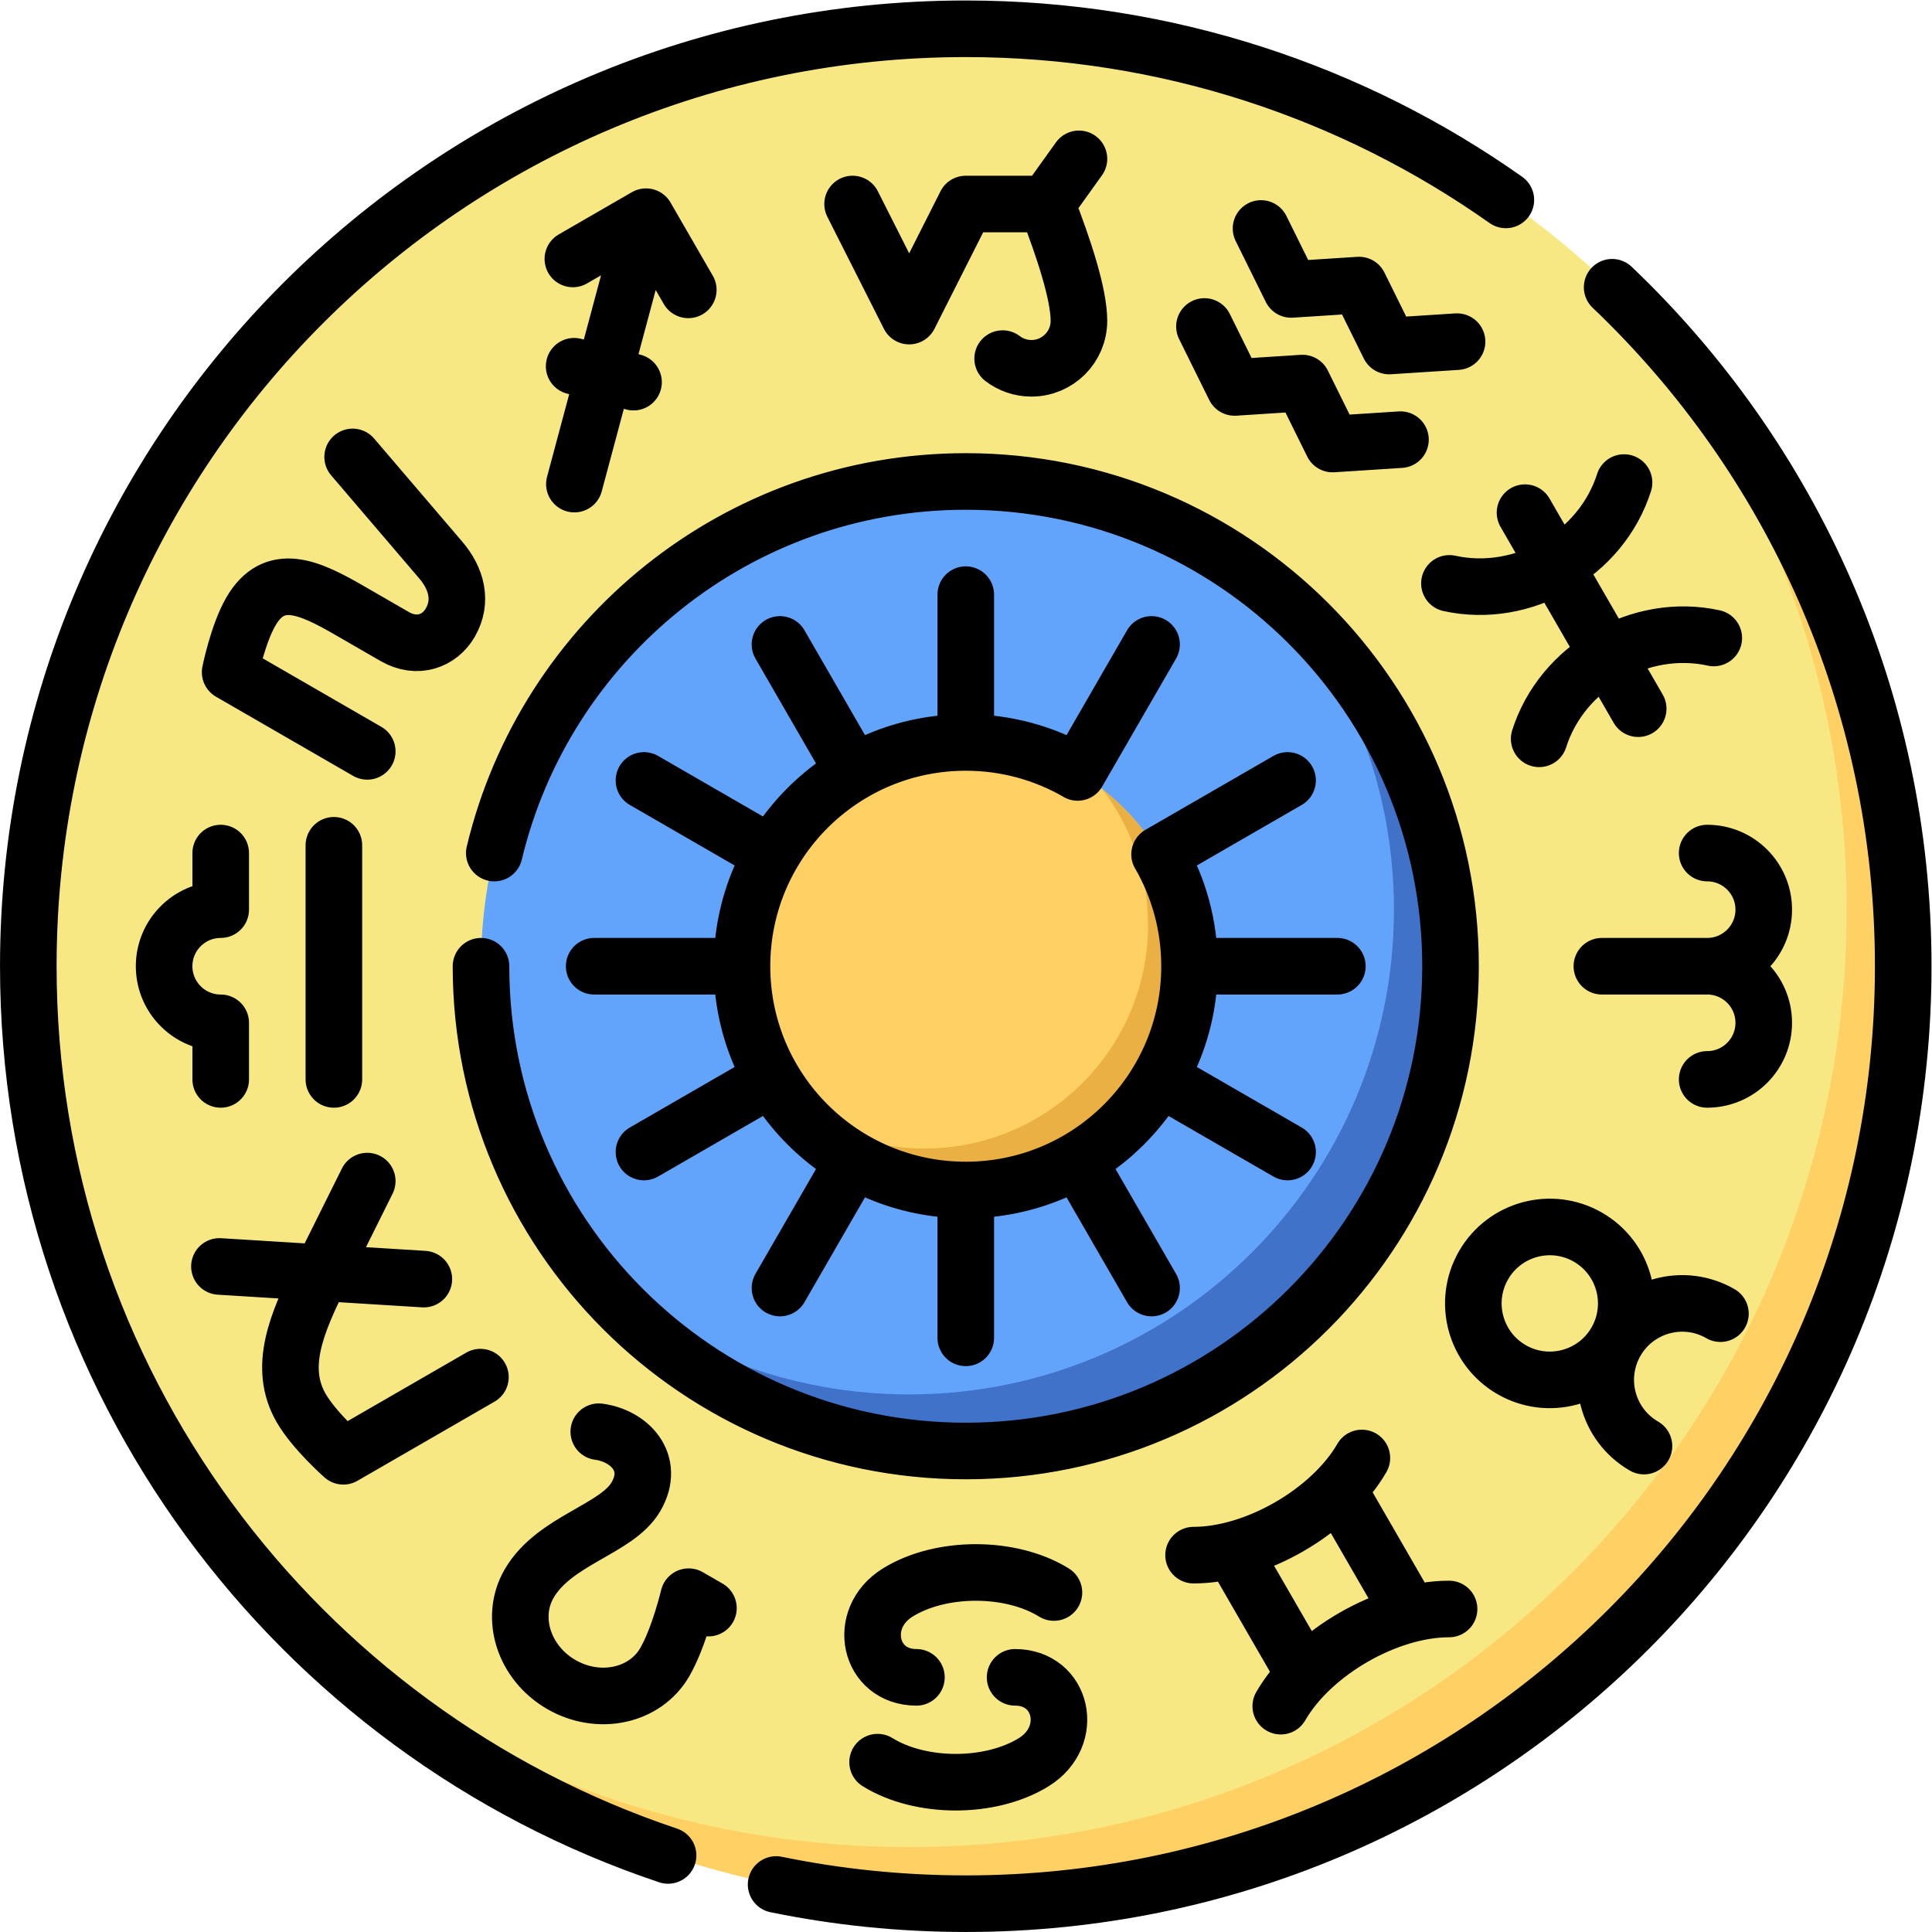 <?xml version="1.0" encoding="UTF-8" standalone="no"?>
<!-- Created with Inkscape (http://www.inkscape.org/) -->

<svg
   version="1.1"
   id="svg4581"
   xml:space="preserve"
   width="682.667"
   height="682.667"
   viewBox="0 0 682.667 682.667"
   xmlns="http://www.w3.org/2000/svg"
   xmlns:svg="http://www.w3.org/2000/svg"><defs
     id="defs4585"><clipPath
       clipPathUnits="userSpaceOnUse"
       id="clipPath4595"><path
         d="M 0,512 H 512 V 0 H 0 Z"
         id="path4593" /></clipPath></defs><g
     id="g4587"
     transform="matrix(1.333,0,0,-1.333,0,682.667)"><g
       id="g4589"><g
         id="g4591"
         clip-path="url(#clipPath4595)"><g
           id="g4597"
           transform="translate(256.002,504.5)"><path
             d="m 0,0 c 64.805,0 123.807,-24.815 168.046,-65.451 48.919,-48.918 71.452,-109.241 71.452,-174.046 0,-137.241 -111.256,-248.498 -248.498,-248.498 -64.805,0 -124.795,22.2 -174.046,71.451 -40.636,44.239 -65.451,103.241 -65.452,168.046 C -248.498,-111.256 -137.241,0 0,0"
             style="fill:#f8e883;fill-opacity:1;fill-rule:nonzero;stroke:none"
             id="path4599" /></g><g
           id="g4601"
           transform="translate(489.5,271.003)"><path
             d="M 0,0 C 0,64.805 -24.815,123.807 -65.451,168.046 -16.002,122.625 15,57.437 15,-15 c 0,-137.241 -111.256,-248.498 -248.498,-248.498 -72.436,0 -137.625,31.002 -183.046,80.451 44.239,-40.636 103.242,-65.451 168.046,-65.451 C -111.256,-248.498 0,-137.241 0,0"
             style="fill:#ffd064;fill-opacity:1;fill-rule:nonzero;stroke:none"
             id="path4603" /></g><g
           id="g4605"
           transform="translate(256.002,384.502)"><path
             d="m 0,0 c 31.666,0.001 60.65,-11.46 83.049,-30.45 23.079,-23.079 36.451,-57.384 36.451,-89.049 0,-70.969 -57.531,-128.5 -128.5,-128.501 -31.666,0 -63.759,11.163 -89.048,36.452 -18.991,22.399 -30.452,51.383 -30.452,83.048 C -128.5,-57.531 -70.968,0 0,0"
             style="fill:#62a4fb;fill-opacity:1;fill-rule:nonzero;stroke:none"
             id="path4607" /></g><g
           id="g4609"
           transform="translate(369.502,271.003)"><path
             d="M 0,0 C 0,31.665 -11.46,60.65 -30.451,83.049 -2.651,59.478 15,24.303 15,-15 c 0,-70.969 -57.531,-128.5 -128.5,-128.501 -39.303,0 -74.478,17.651 -98.048,45.452 22.398,-18.991 51.382,-30.452 83.048,-30.452 C -57.531,-128.5 0,-70.969 0,0"
             style="fill:#4172ca;fill-opacity:1;fill-rule:nonzero;stroke:none"
             id="path4611" /></g><g
           id="g4613"
           transform="translate(256.002,315.322)"><path
             d="M 0,0 C 13.576,0 26.079,-4.571 36.076,-12.244 46.781,-22.948 53.319,-39.743 53.319,-53.319 53.32,-86.081 26.761,-112.639 -6,-112.64 c -13.576,0 -29.88,6.048 -41.076,17.244 -7.673,9.998 -12.243,22.5 -12.243,36.076 C -59.319,-26.559 -32.761,0 0,0"
             style="fill:#ffd064;fill-opacity:1;fill-rule:nonzero;stroke:none"
             id="path4615" /></g><g
           id="g4617"
           transform="translate(304.322,267.003)"><path
             d="M 0,0 C 0,13.576 -4.571,26.078 -12.244,36.075 1.884,25.232 11,8.185 11,-11 c 0,-32.762 -26.558,-59.319 -59.319,-59.319 -19.185,-10e-4 -36.233,9.115 -47.076,23.243 9.997,-7.673 22.499,-12.244 36.076,-12.244 C -26.558,-59.319 0,-32.762 0,0"
             style="fill:#ebb044;fill-opacity:1;fill-rule:nonzero;stroke:none"
             id="path4619" /></g><g
           id="g4621"
           transform="translate(256.002,157.503)"><path
             d="M 0,0 V 39.18 M 0,157.819 V 197 M -49.25,13.196 -29.66,47.128 m 78.91,136.675 -19.59,-33.931 0.005,0.008 c -8.727,5.05 -18.858,7.939 -29.665,7.939 -32.761,0 -59.319,-26.558 -59.319,-59.319 0,-32.762 26.558,-59.32 59.319,-59.32 32.761,0 59.319,26.558 59.319,59.32 0,10.807 -2.889,20.938 -7.938,29.664 l -0.009,-0.005 33.932,19.591 M -85.303,49.25 -51.372,68.84 M -98.5,98.5 h 39.181 m 118.638,0 H 98.5 m -183.803,49.25 33.931,-19.591 M 51.372,68.84 85.304,49.25 M -49.25,183.803 -29.66,149.872 M 29.66,47.128 49.25,13.196 m 98.994,205.533 30,-51.961 m 20.037,18.743 c -19.521,4.293 -40.245,-7.672 -46.287,-26.725 m -23.787,41.2 c 19.521,-4.293 40.244,7.672 46.287,26.724 m -111.226,41.373 7.99,-16.16 17.991,1.16 7.99,-16.16 17.99,1.16 m -36.961,55.98 7.99,-16.16 17.991,1.16 7.99,-16.16 17.99,1.16 M 9.773,259.57 c 2.118,-1.614 4.763,-2.573 7.631,-2.573 6.956,0 12.596,5.64 12.596,12.597 0,6.956 -3.92,19.018 -8.573,30.95 m 0,0 8.573,11.972 m -60,-11.972 15,-29.707 15,29.707 h 21.427 m -125.237,-43 15.742,-4.218 m 14.515,24.462 -11.199,19.398 -19.397,-11.2 m 0.403,-59.685 18.994,70.885 M -167.498,68.5 v 62.058 m -30,-2.058 v -15 c -8.284,0 -15,-6.716 -15,-15 0,-8.284 6.716,-15 15,-15 v -15 m 34.973,165.002 c 5.556,-6.502 17.538,-20.524 23.386,-27.368 4.075,-4.769 5.822,-10.797 2.498,-16.553 -2.82,-4.887 -8.763,-7.132 -14.745,-3.679 -2.462,1.421 -8.444,4.875 -11.858,6.846 -10.72,6.19 -20.026,10.559 -26.276,-0.266 -3.447,-5.972 -5.474,-16.044 -5.474,-16.044 l 36.342,-20.982 m 0,-113.913 c -3.352,-6.738 -8.262,-16.606 -12.092,-24.302 -6.677,-13.421 -11.656,-25.054 -5.407,-35.879 3.448,-5.971 11.157,-12.762 11.157,-12.762 l 36.342,20.981 m -69.183,29.339 54.183,-3.357 m 46.373,-40.452 c 8.099,-1.075 15.084,-8.173 9.87,-17.203 -5.048,-8.743 -21.636,-11.467 -28.351,-23.098 -5.208,-9.02 -1.375,-20.982 8.561,-26.718 9.935,-5.737 22.211,-3.074 27.419,5.945 3.777,6.542 6.322,17.343 6.322,17.343 l 5.246,-3.028 m 91.583,4.134 c -11.433,7.087 -29.97,7.087 -41.403,0 -11.105,-6.882 -7.584,-22.484 4.954,-22.484 m -10.293,-22.484 c 11.433,-7.086 29.971,-7.086 41.404,0 11.104,6.882 7.584,22.484 -4.954,22.484 m 76.624,0.773 -19.034,32.968 m 47.054,-16.79 -19.034,32.968 M 60.385,-57.607 c 16.428,-10e-4 36.403,11.531 44.615,25.758 m 23.112,-40.032 C 111.685,-71.879 91.71,-83.411 83.498,-97.639 M 200.043,6.404 c -9.692,5.596 -22.085,2.275 -27.681,-7.418 -5.596,-9.692 -2.276,-22.085 7.417,-27.681 m -7.417,27.681 c 5.596,9.693 2.275,22.086 -7.418,27.682 -9.692,5.596 -22.085,2.275 -27.681,-7.417 -5.596,-9.692 -2.275,-22.086 7.417,-27.682 9.693,-5.595 22.086,-2.275 27.682,7.417 z M 168.616,98.5 h 27.91 c 8.285,0 15,6.716 15,15 0,8.284 -6.715,15 -15,15 m 0,-60 c 8.285,0 15,6.716 15,15 0,8.284 -6.715,15 -15,15 m -325.026,0 C -128.5,27.531 -70.968,-30 0,-30 70.969,-30 128.5,27.531 128.5,98.5 128.5,169.468 70.969,227 0,227 -60.638,227 -111.467,184.998 -124.979,128.5 M 171.339,278.483 C 218.873,233.22 248.498,169.319 248.498,98.5 248.498,-38.742 137.242,-149.998 0,-149.998 c -17.223,0 -34.036,1.752 -50.272,5.088 m -28.638,7.703 c -98.559,32.981 -169.588,126.049 -169.588,235.707 0,137.241 111.257,248.497 248.498,248.497 53.309,0 102.696,-16.786 143.166,-45.36"
             style="fill:none;stroke:#000000;stroke-width:15;stroke-linecap:round;stroke-linejoin:round;stroke-miterlimit:10;stroke-dasharray:none;stroke-opacity:1"
             id="path4623" /></g></g></g></g></svg>
